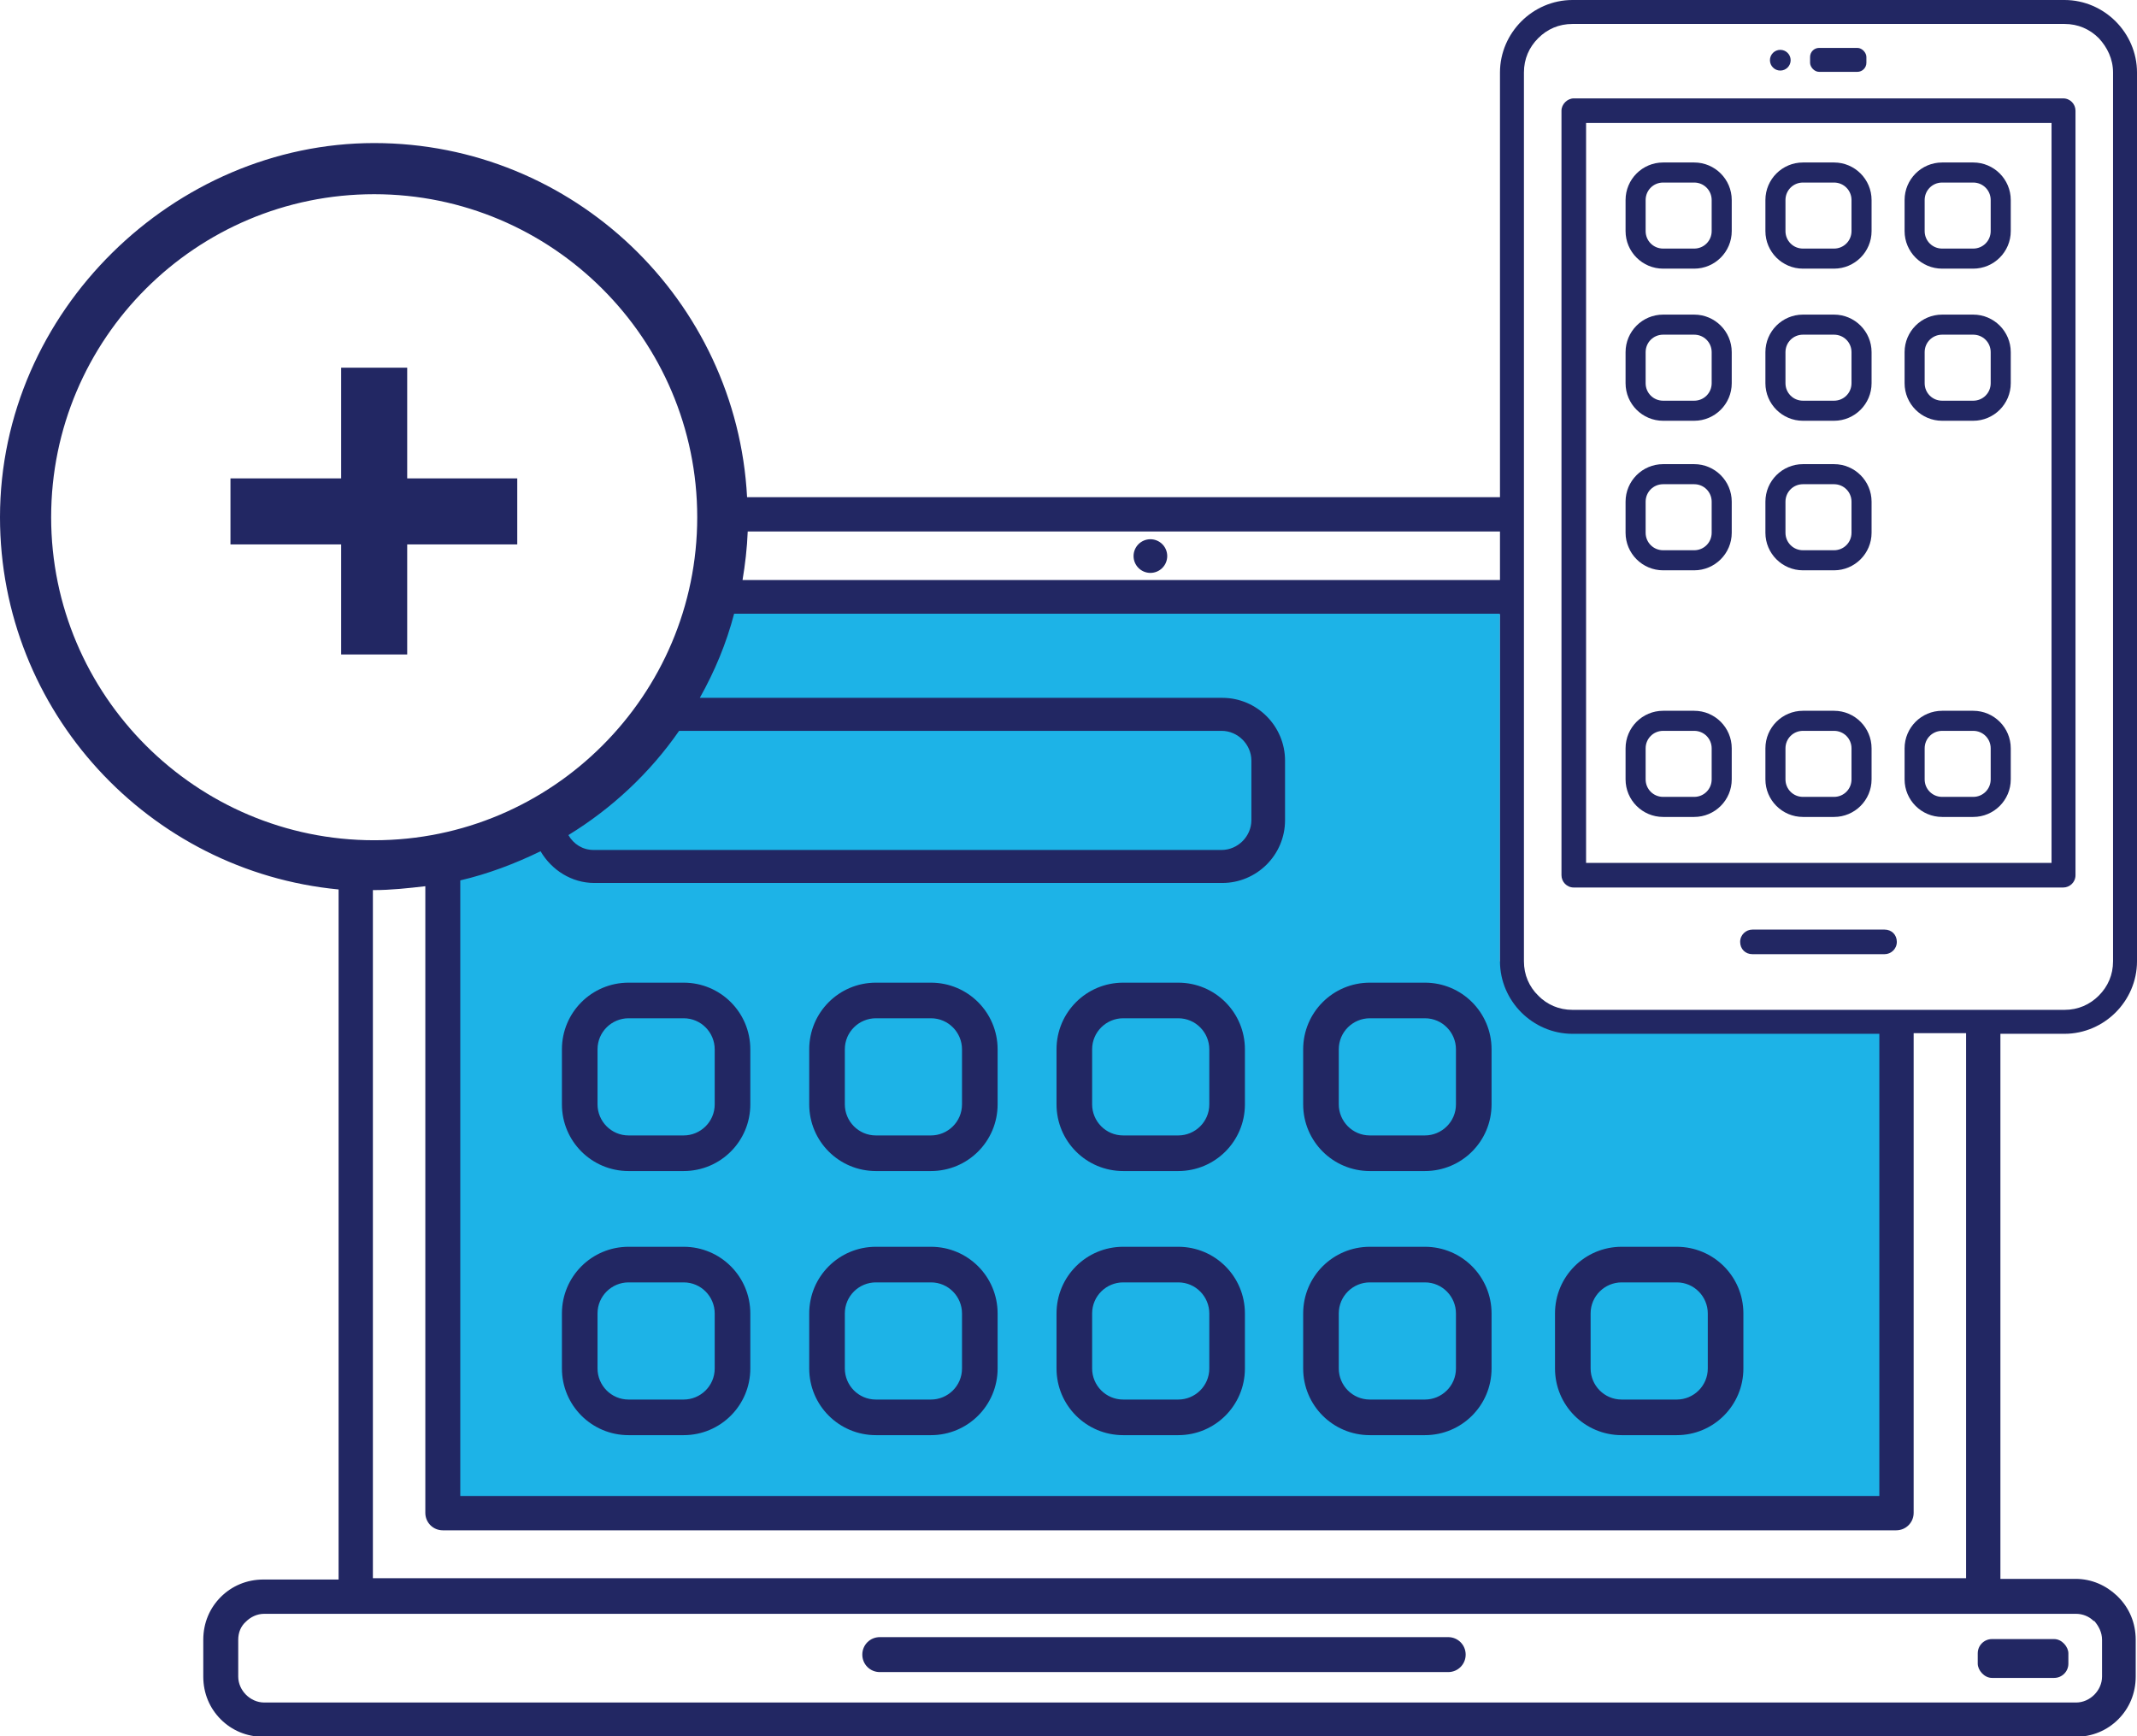 <?xml version="1.0" encoding="UTF-8"?><svg id="Layer_2" xmlns="http://www.w3.org/2000/svg" viewBox="0 0 33.01 26.82"><defs><style>.cls-1{fill:#1db3e7;}.cls-2{fill:#222763;}</style></defs><g id="A_09_Multichannel"><polygon class="cls-1" points="29.29 23.4 6.76 23.4 6.76 13.13 9.46 11.8 11.05 9.38 23.17 9.25 23.17 14.85 23.76 15.38 24.03 15.73 28.83 15.73 29.29 15.73 29.29 15.36 29.29 23.4"/><path class="cls-2" d="m32.06,13.52V1.71c0-.1-.08-.19-.19-.19h-7.56c-.1,0-.19.09-.19.19v11.81c0,.1.08.19.19.19h7.56c.1,0,.19-.08.19-.19Zm-.37-.19h-7.19V1.9h7.19v11.43Z"/><path class="cls-2" d="m29.11,14.36h-2.04c-.1,0-.19.08-.19.19s.08.19.19.19h2.04c.1,0,.19-.08.19-.19s-.08-.19-.19-.19Z"/><path class="cls-2" d="m25.69,4.15h.48c.32,0,.58-.26.58-.58v-.48c0-.32-.26-.58-.58-.58h-.48c-.32,0-.58.26-.58.58v.48c0,.32.26.58.58.58Zm-.27-1.06c0-.15.12-.27.27-.27h.48c.15,0,.27.12.27.27v.48c0,.15-.12.27-.27.27h-.48c-.15,0-.27-.12-.27-.27v-.48Z"/><path class="cls-2" d="m27.85,4.15h.48c.32,0,.58-.26.58-.58v-.48c0-.32-.26-.58-.58-.58h-.48c-.32,0-.58.26-.58.58v.48c0,.32.26.58.58.58Zm-.27-1.06c0-.15.12-.27.27-.27h.48c.15,0,.27.12.27.27v.48c0,.15-.12.27-.27.27h-.48c-.15,0-.27-.12-.27-.27v-.48Z"/><path class="cls-2" d="m30,4.15h.48c.32,0,.58-.26.58-.58v-.48c0-.32-.26-.58-.58-.58h-.48c-.32,0-.58.26-.58.58v.48c0,.32.26.58.58.58Zm-.27-1.06c0-.15.12-.27.27-.27h.48c.15,0,.27.12.27.27v.48c0,.15-.12.27-.27.27h-.48c-.15,0-.27-.12-.27-.27v-.48Z"/><path class="cls-2" d="m25.69,6.5h.48c.32,0,.58-.26.58-.58v-.48c0-.32-.26-.58-.58-.58h-.48c-.32,0-.58.26-.58.58v.48c0,.32.26.58.58.58Zm-.27-1.06c0-.15.12-.27.27-.27h.48c.15,0,.27.12.27.27v.48c0,.15-.12.27-.27.27h-.48c-.15,0-.27-.12-.27-.27v-.48Z"/><path class="cls-2" d="m27.85,6.5h.48c.32,0,.58-.26.58-.58v-.48c0-.32-.26-.58-.58-.58h-.48c-.32,0-.58.26-.58.58v.48c0,.32.26.58.58.58Zm-.27-1.06c0-.15.12-.27.27-.27h.48c.15,0,.27.12.27.27v.48c0,.15-.12.27-.27.27h-.48c-.15,0-.27-.12-.27-.27v-.48Z"/><path class="cls-2" d="m30,6.5h.48c.32,0,.58-.26.58-.58v-.48c0-.32-.26-.58-.58-.58h-.48c-.32,0-.58.26-.58.58v.48c0,.32.26.58.58.58Zm-.27-1.06c0-.15.12-.27.27-.27h.48c.15,0,.27.12.27.27v.48c0,.15-.12.27-.27.27h-.48c-.15,0-.27-.12-.27-.27v-.48Z"/><path class="cls-2" d="m25.69,12.62h.48c.32,0,.58-.26.58-.58v-.48c0-.32-.26-.58-.58-.58h-.48c-.32,0-.58.26-.58.58v.48c0,.32.26.58.58.58Zm-.27-1.06c0-.15.12-.27.27-.27h.48c.15,0,.27.12.27.27v.48c0,.15-.12.27-.27.27h-.48c-.15,0-.27-.12-.27-.27v-.48Z"/><path class="cls-2" d="m27.85,12.62h.48c.32,0,.58-.26.58-.58v-.48c0-.32-.26-.58-.58-.58h-.48c-.32,0-.58.26-.58.58v.48c0,.32.26.58.58.58Zm-.27-1.06c0-.15.12-.27.27-.27h.48c.15,0,.27.12.27.27v.48c0,.15-.12.27-.27.27h-.48c-.15,0-.27-.12-.27-.27v-.48Z"/><path class="cls-2" d="m30,12.62h.48c.32,0,.58-.26.58-.58v-.48c0-.32-.26-.58-.58-.58h-.48c-.32,0-.58.26-.58.58v.48c0,.32.26.58.58.58Zm-.27-1.06c0-.15.12-.27.27-.27h.48c.15,0,.27.12.27.27v.48c0,.15-.12.27-.27.27h-.48c-.15,0-.27-.12-.27-.27v-.48Z"/><path class="cls-2" d="m25.69,8.81h.48c.32,0,.58-.26.58-.58v-.48c0-.32-.26-.58-.58-.58h-.48c-.32,0-.58.26-.58.58v.48c0,.32.26.58.58.58Zm-.27-1.06c0-.15.12-.27.27-.27h.48c.15,0,.27.12.27.27v.48c0,.15-.12.27-.27.27h-.48c-.15,0-.27-.12-.27-.27v-.48Z"/><path class="cls-2" d="m27.85,8.81h.48c.32,0,.58-.26.58-.58v-.48c0-.32-.26-.58-.58-.58h-.48c-.32,0-.58.26-.58.58v.48c0,.32.26.58.58.58Zm-.27-1.06c0-.15.12-.27.27-.27h.48c.15,0,.27.12.27.27v.48c0,.15-.12.27-.27.27h-.48c-.15,0-.27-.12-.27-.27v-.48Z"/><path class="cls-2" d="m31.89,15.97c.31,0,.59-.13.79-.33h0c.2-.2.33-.48.33-.79V1.12c0-.31-.13-.59-.33-.79h0c-.2-.2-.48-.33-.79-.33h-7.6c-.31,0-.59.13-.79.33-.2.2-.33.48-.33.79v6.56h-11.63c-.16-3.04-2.68-5.47-5.76-5.47S0,4.8,0,7.99c0,3,2.3,5.47,5.23,5.75v10.66h-1.16c-.26,0-.49.1-.66.27h0c-.17.17-.27.4-.27.66v.57c0,.26.1.49.27.66h0,0c.17.17.4.27.66.27h27.99c.26,0,.49-.1.66-.27.17-.17.27-.4.27-.66v-.57c0-.26-.1-.49-.27-.66,0,0-.01-.01-.02-.02-.17-.16-.39-.26-.64-.26h-1.16v-8.42h.98Zm-20.34-7.76h11.62v.75h-11.7c.04-.24.07-.49.08-.75Zm11.62,1.28v5.36c0,.31.13.59.33.79.2.2.48.33.79.33h4.74v7.14H7.11v-9.51c.43-.1.85-.26,1.24-.45.17.29.48.49.83.49h9.7c.53,0,.97-.43.97-.97v-.92c0-.53-.43-.97-.97-.97h-8.07c.23-.41.41-.84.53-1.3h11.82ZM6.84,23.64h22.45c.15,0,.27-.12.27-.27v-7.41h.81v8.42H5.76v-10.63s0,0,.01,0c.27,0,.54-.03.8-.06v9.68c0,.15.12.27.27.27Zm3.65-12.35h8.38c.25,0,.46.21.46.46v.92c0,.25-.21.46-.46.46h-9.7c-.17,0-.31-.09-.39-.23.67-.41,1.26-.96,1.71-1.61ZM.79,7.99C.79,5.23,3.03,3,5.78,3s4.99,2.24,4.99,4.99-2.24,4.99-4.99,4.99S.79,10.74.79,7.99Zm31.28,16.94c.1,0,.2.04.27.11h.01c.07.08.12.18.12.29v.57c0,.11-.05.21-.12.28-.07.07-.17.12-.28.12H4.08c-.11,0-.21-.05-.28-.12h0c-.07-.07-.12-.17-.12-.28v-.57c0-.11.04-.21.12-.28.07-.07.17-.12.28-.12h27.99Zm-7.78-9.33c-.21,0-.39-.08-.53-.22-.14-.14-.22-.32-.22-.53V1.12c0-.21.08-.39.22-.53.14-.14.32-.22.53-.22h7.6c.21,0,.39.08.53.22h0c.13.14.22.32.22.53v13.73c0,.21-.08.39-.22.53h0c-.14.14-.32.22-.53.22h-7.6Z"/><path class="cls-2" d="m13.59,25.83h8.78c.15,0,.27-.12.27-.27s-.12-.27-.27-.27h-8.78c-.15,0-.27.12-.27.27s.12.27.27.27Z"/><path class="cls-2" d="m9.71,18.09h.85c.57,0,1.03-.46,1.03-1.03v-.85c0-.57-.46-1.03-1.03-1.03h-.85c-.57,0-1.03.46-1.03,1.03v.85c0,.57.46,1.03,1.03,1.03Zm-.48-1.88c0-.27.22-.48.48-.48h.85c.27,0,.48.22.48.48v.85c0,.27-.22.48-.48.48h-.85c-.27,0-.48-.22-.48-.48v-.85Z"/><path class="cls-2" d="m13.53,18.09h.85c.57,0,1.03-.46,1.03-1.03v-.85c0-.57-.46-1.03-1.03-1.03h-.85c-.57,0-1.03.46-1.03,1.03v.85c0,.57.46,1.03,1.03,1.03Zm-.48-1.88c0-.27.22-.48.48-.48h.85c.27,0,.48.22.48.48v.85c0,.27-.22.48-.48.48h-.85c-.27,0-.48-.22-.48-.48v-.85Z"/><path class="cls-2" d="m17.35,18.09h.85c.57,0,1.03-.46,1.03-1.03v-.85c0-.57-.46-1.03-1.03-1.03h-.85c-.57,0-1.03.46-1.03,1.03v.85c0,.57.46,1.03,1.03,1.03Zm-.48-1.88c0-.27.22-.48.48-.48h.85c.27,0,.48.22.48.48v.85c0,.27-.22.48-.48.48h-.85c-.27,0-.48-.22-.48-.48v-.85Z"/><path class="cls-2" d="m21.16,18.09h.85c.57,0,1.03-.46,1.03-1.03v-.85c0-.57-.46-1.03-1.03-1.03h-.85c-.57,0-1.03.46-1.03,1.03v.85c0,.57.46,1.03,1.03,1.03Zm-.48-1.88c0-.27.22-.48.48-.48h.85c.27,0,.48.22.48.48v.85c0,.27-.22.48-.48.48h-.85c-.27,0-.48-.22-.48-.48v-.85Z"/><path class="cls-2" d="m21.16,22.17h.85c.57,0,1.03-.46,1.03-1.03v-.85c0-.57-.46-1.03-1.03-1.03h-.85c-.57,0-1.03.46-1.03,1.03v.85c0,.57.46,1.03,1.03,1.03Zm-.48-1.88c0-.27.22-.48.48-.48h.85c.27,0,.48.22.48.48v.85c0,.27-.22.48-.48.48h-.85c-.27,0-.48-.22-.48-.48v-.85Z"/><path class="cls-2" d="m25.05,22.17h.85c.57,0,1.03-.46,1.03-1.03v-.85c0-.57-.46-1.03-1.03-1.03h-.85c-.57,0-1.03.46-1.03,1.03v.85c0,.57.46,1.03,1.03,1.03Zm-.48-1.88c0-.27.22-.48.48-.48h.85c.27,0,.48.22.48.48v.85c0,.27-.22.48-.48.48h-.85c-.27,0-.48-.22-.48-.48v-.85Z"/><path class="cls-2" d="m9.71,22.17h.85c.57,0,1.03-.46,1.03-1.03v-.85c0-.57-.46-1.03-1.03-1.03h-.85c-.57,0-1.03.46-1.03,1.03v.85c0,.57.46,1.03,1.03,1.03Zm-.48-1.88c0-.27.22-.48.48-.48h.85c.27,0,.48.22.48.48v.85c0,.27-.22.48-.48.48h-.85c-.27,0-.48-.22-.48-.48v-.85Z"/><path class="cls-2" d="m13.53,22.17h.85c.57,0,1.03-.46,1.03-1.03v-.85c0-.57-.46-1.03-1.03-1.03h-.85c-.57,0-1.03.46-1.03,1.03v.85c0,.57.46,1.03,1.03,1.03Zm-.48-1.88c0-.27.22-.48.48-.48h.85c.27,0,.48.22.48.48v.85c0,.27-.22.48-.48.48h-.85c-.27,0-.48-.22-.48-.48v-.85Z"/><path class="cls-2" d="m17.35,22.17h.85c.57,0,1.03-.46,1.03-1.03v-.85c0-.57-.46-1.03-1.03-1.03h-.85c-.57,0-1.03.46-1.03,1.03v.85c0,.57.46,1.03,1.03,1.03Zm-.48-1.88c0-.27.22-.48.48-.48h.85c.27,0,.48.22.48.48v.85c0,.27-.22.48-.48.48h-.85c-.27,0-.48-.22-.48-.48v-.85Z"/><circle class="cls-2" cx="27.5" cy=".93" r=".16"/><rect class="cls-2" x="27.96" y=".74" width=".87" height=".37" rx=".14" ry=".14"/><circle class="cls-2" cx="17.77" cy="8.59" r=".26"/><rect class="cls-2" x="30.55" y="25.32" width="1.4" height=".6" rx=".22" ry=".22"/><polygon class="cls-2" points="6.29 7.39 6.29 5.68 5.27 5.68 5.27 7.39 3.56 7.39 3.56 8.41 5.27 8.41 5.27 10.11 6.29 10.11 6.29 8.41 7.99 8.41 7.99 7.39 6.29 7.39"/></g></svg>